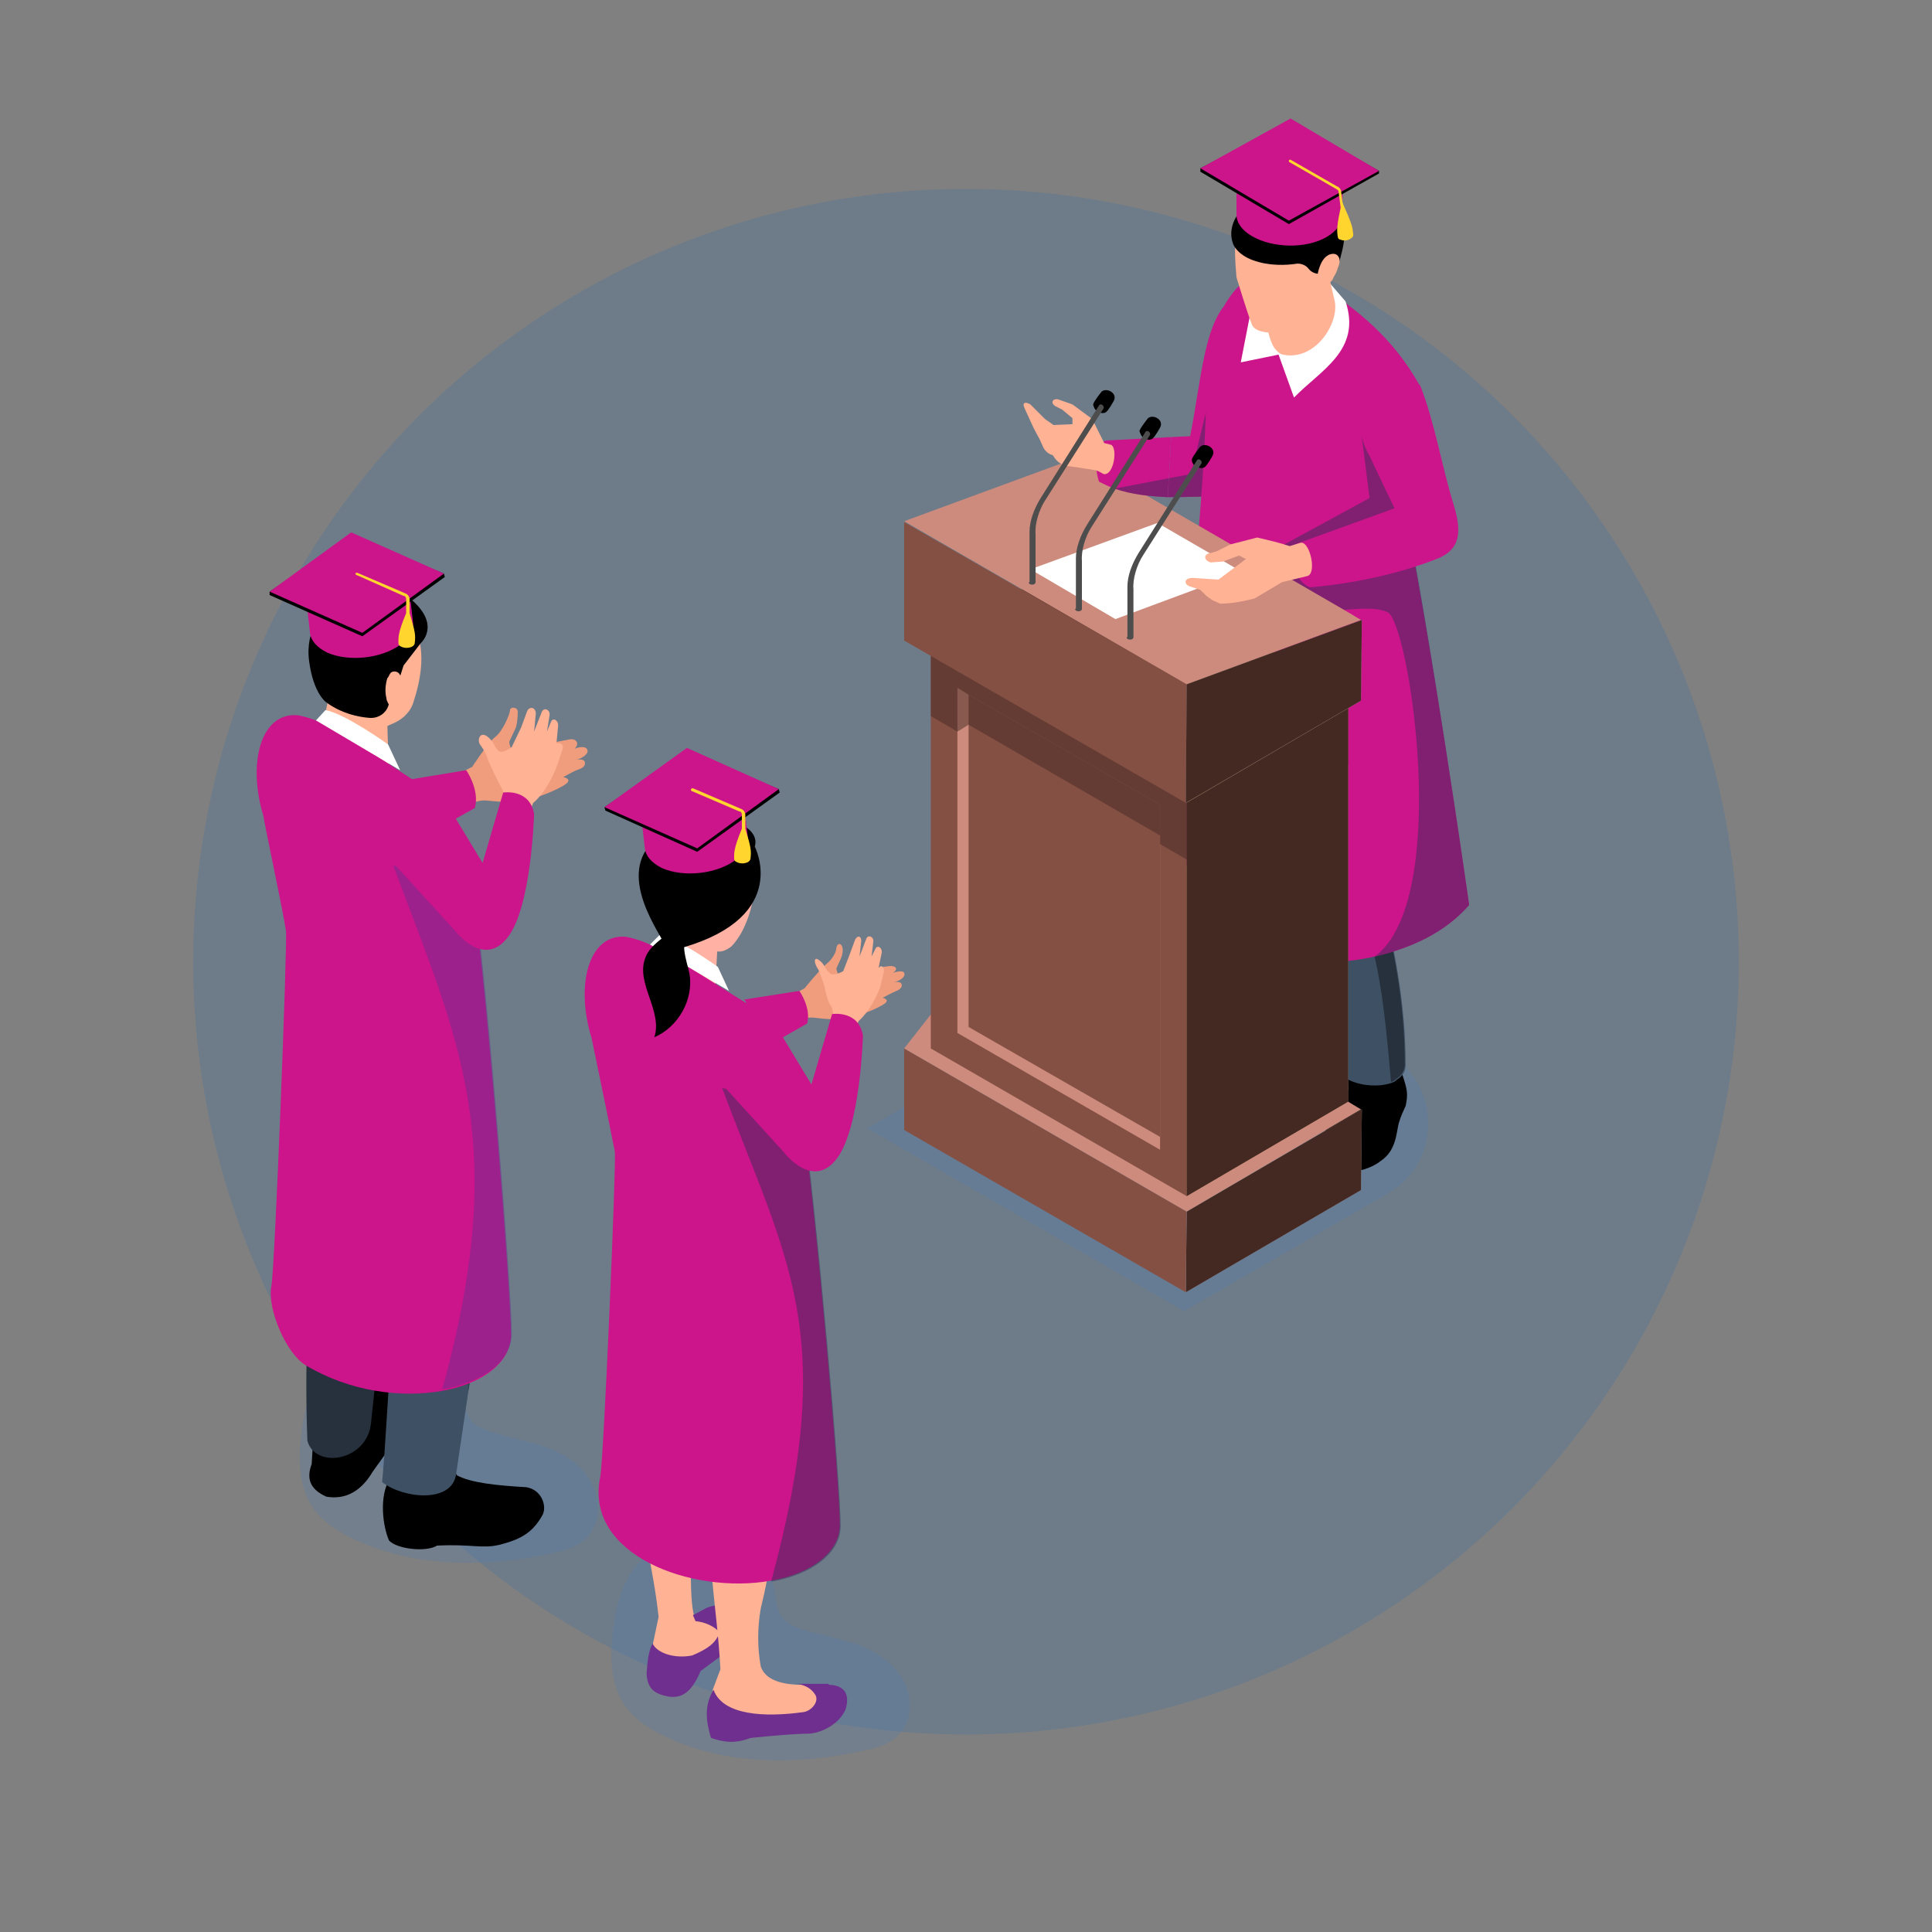 <?xml version="1.0" encoding="UTF-8"?> <!-- Generator: Adobe Illustrator 24.3.0, SVG Export Plug-In . SVG Version: 6.00 Build 0) --> <svg xmlns="http://www.w3.org/2000/svg" xmlns:xlink="http://www.w3.org/1999/xlink" x="0px" y="0px" viewBox="0 0 225 225" style="enable-background:new 0 0 225 225;" xml:space="preserve"><rect x="0" y="0" width="225" height="225" fill="#808080" stroke="none"/> <style type="text/css"> .st0{opacity:0.3;fill:#4373A1;} .st1{opacity:0.3;fill:#547EAB;} .st2{fill:#CC148B;} .st3{opacity:0.5;fill:#362C59;} .st4{fill:#26313D;} .st5{fill:#3E5063;} .st6{fill:#FFFFFF;} .st7{fill:#FFB294;} .st8{opacity:0.5;fill:#FFB294;} .st9{fill:#333333;} .st10{fill:#FFD52E;} .st11{fill:#442923;} .st12{fill:#855044;} .st13{fill:#CC8B7C;} .st14{fill:#5E3930;} .st15{fill:#91704C;} .st16{opacity:0.5;fill:#442923;} .st17{fill:#4D4D4D;} .st18{opacity:0.5;} .st19{fill:#F09D7D;} .st20{opacity:0.5;fill:#162B35;} .st21{opacity:0.5;fill:#6F2F8E;} .st22{fill:#6F2F8E;} .st23{fill:#FFB2A3;} </style> <g id="Layer_1"> </g> <g id="Layer_4"> <circle class="st0" cx="112.5" cy="112" r="90"></circle> </g> <g id="Layer_2"> <path class="st1" d="M138.8,109.6L101,131.4l36.9,21.3l23.7-13.7c6.3-3.6,6.3-12.7,0-16.3L138.8,109.6z"></path> <g> <path class="st2" d="M143.3,34.9c-3.1,2.5-3.4,9.5-4.7,15.9l-2.2,0.1l-0.4,7c2.2,0,4.5-0.1,6.6-0.1c0.2-0.1,0.4-0.2,0.6-0.3 c3.3-2.4,3.3-14.2,4.8-15L143.3,34.9z"></path> <path class="st3" d="M141.9,42l-3.2,13.2l-2.6,0.5l-0.1,2.2c2.2,0,4.5-0.1,6.6-0.1c0.2-0.1,0.4-0.2,0.6-0.3L141.9,42z"></path> <path d="M160.3,115.6c0.6,0.8,0.6,2.5,0.4,4.5c-0.5,2-2.4,1.9-4.1,2.1c-3.1,0.5-4.7,2.8-8.9,2.8c-2.5,0-4.1-0.5-4.7-2.1 c-0.1-0.7,0.3-1.5,1.2-2.2c0,0,5.7-2.5,5.8-2.6c0.1-0.1,2.7-2,2.7-2.2c0-0.2,1-4.6,1-4.6h6.1L160.3,115.6z"></path> <path d="M163.3,125.1c0.6,1.8,0.7,2.3,0.4,3.7c-0.3,0.7-0.5,1-0.8,2c-0.3,1.2-0.3,3.2-2.1,4.4c-2.1,1.7-6.3,1.8-7.6,0 c0-0.9,0.6-2.8,1.7-4.4l2.1-3.9l-0.1-3.7l6.1-1.3L163.3,125.1z"></path> <path class="st4" d="M153.1,68.8v24.6c2,7.1,5.8,13.8,6.4,20.9c0,3-6.1,3.7-7.6,1.7c-0.6-5.5-5.3-13-8.1-21.7 c-1.9-8.8-3.4-17.9-2.9-25.2L153.1,68.8z"></path> <path class="st5" d="M141.1,69.7c-0.2,2.5,3.3,9.1,7.2,12.1c0.2,5.3,0.9,14.6,1.8,20.6c2.8,8.7,5.4,17,6,22.6c1,1.3,4.1,1.8,6,1.1 c0.2-0.1,0.3-0.1,0.4-0.2c0,0,0.1,0,0.1-0.1c0.7-0.4,1.1-1,1.1-1.8c0-7-1.3-14.1-3.3-21.2l0.6-31.6l0-0.9L141.1,69.7z"></path> <path class="st4" d="M156.7,103.5c3.7,4.5,4.5,13.5,5.3,22.5c0.1,0,0.2-0.1,0.4-0.2c0,0,0.1,0,0.1-0.1c0.7-0.4,1.1-1,1.1-1.8 c0-7-1.3-14.1-3.3-21.2l0.6-31.6l-5.2,10.5C158.1,89.6,157.7,92.4,156.7,103.5z"></path> <path class="st2" d="M171.1,105.4c-2.8,3.2-6.7,5-11,6c-11.7,2.6-25.8-1.9-25.8-7.1c0,0,6.4-39.5,6.2-62c0.6-3.9,1.8-7.1,3.9-9.1 h9.3c4.1,2.7,8.5,6,11.7,11.8l-2.3,11.2l-0.1,0.4C166.5,72.9,171.1,105.4,171.1,105.4z"></path> <path class="st6" d="M153.6,31.5l3.1,3.6c1.9,5.7-2.9,8-6,11.2l-1.8-5l-4.4,0.9l1.6-8.2L153.6,31.5z"></path> <path class="st3" d="M171.1,105.4c-2.8,3.2-6.7,5-11,6c9-6.6,4-39,1.5-40.1c-3.1-1.4-9.6,1.4-17.2-1l5-6.8l10.1-5.5l-0.9-7.1 l4.6,5.3l-0.1,0.4C166.5,72.9,171.1,105.4,171.1,105.4z"></path> <g> <path class="st7" d="M148.4,40.5c0.3,0.4,0.6,0.7,1,0.8c3.9,0.8,6.7-3.9,6-6.4c-0.6-2.6-0.9-4-0.9-4l-7.3,2.5c0,0,0,0.7,0,1.7 C147.3,36.7,147.6,39.2,148.4,40.5z"></path> <path class="st8" d="M148.4,40.5c0.4,0.2,0.8,0.3,1.3,0.3c3.5-0.3,4-7,4-7l-6.4,1.3C147.3,36.7,147.6,39.2,148.4,40.5z"></path> <path class="st7" d="M154,32.1c0,0-0.5,3.3-1.8,4.8c-1.3,1.5-2.9,1.6-3.8,1.8c-0.9,0.1-2.3-0.1-2.6-0.9c-0.5-1.2-1.8-5.5-1.8-5.5 c-0.2-2.4-0.2-3.1-0.1-4.4c0.2-2,1.2-6.4,6.9-6.2c2.8,0.1,4.6,1.9,5.2,4.3c0.5,1.9-0.7,5.4-0.7,5.4L154,32.1z"></path> <path d="M155.5,31.8l-1.8,0.1c-0.5,0-1-0.2-1.3-0.6c-0.3-0.4-0.8-0.6-1.3-0.6c-1.3,0.2-3.3,0.3-5.2-0.4c-1.9-0.7-2.3-1.9-2.3-1.9 c-1.2-3.4,3.1-6.5,6.6-6.7c4.2-0.3,6.2,2.4,6.4,4.9C156.7,28.9,155.5,31.8,155.5,31.8z"></path> <path class="st7" d="M154.7,29.7c0.4-0.2,0.9-0.2,1.1,0.1c0.2,0.2,0.2,0.4,0.2,0.7c0,0.2-0.1,0.5-0.2,0.7 c-0.1,0.4-0.3,0.8-0.5,1.1c-0.1,0.3-0.3,0.6-0.7,0.7c-0.3,0.1-0.7,0.4-0.9,0.1c-0.2-0.3-0.3-1-0.2-1.4 C153.7,30.9,154,30.1,154.7,29.7z"></path> </g> <g> <path class="st2" d="M144,20.5L144,25c0,0.9,0.6,1.8,1.8,2.5c2.4,1.4,6.3,1.5,8.7,0.1c1.2-0.7,1.8-1.6,1.8-2.5l0.1-4.5L144,20.5z "></path> <path class="st9" d="M154.6,17.2c2.4,1.4,2.4,3.7-0.1,5c-2.4,1.4-6.3,1.3-8.7-0.1c-2.4-1.4-2.4-3.7,0.1-5 C148.3,15.8,152.2,15.8,154.6,17.2z"></path> <g> <polygon points="160.6,20.2 150.1,26.1 139.8,20 139.8,19.6 150.3,14.1 160.6,19.9 "></polygon> <polygon class="st2" points="160.6,19.9 150.1,25.7 139.8,19.6 150.3,13.8 "></polygon> </g> <path class="st10" d="M156.5,25.6c-0.1,0-0.2-0.1-0.2-0.1l-0.4-3.1c0-0.2-0.1-0.3-0.3-0.4l-5.4-3.1c-0.1,0-0.1-0.1-0.1-0.2 c0-0.1,0.1-0.1,0.2-0.1l5.4,3.1c0.3,0.1,0.5,0.4,0.5,0.7l0.4,3.1C156.7,25.5,156.6,25.6,156.5,25.6z"></path> <path class="st10" d="M156.3,23.5c-0.7,2.9-0.6,3.4-0.5,4.1c0,0.1,0.1,0.3,0.3,0.3c0.4,0.2,1,0.1,1.3-0.2 c0.2-0.1,0.2-0.3,0.2-0.4C157.5,26.4,157.5,26.2,156.3,23.5z"></path> </g> <g> <g> <g> <g> <g> <polygon class="st11" points="158.6,129.2 158.5,138.6 138.1,150.5 138.2,141.1 "></polygon> </g> <g> <polygon class="st12" points="138.2,141.1 138.1,150.5 105.3,131.6 105.3,122.1 "></polygon> </g> <polygon class="st13" points="126,95.7 127.3,84.9 157,128.3 158.5,129.2 138.2,141.1 105.3,122.1 "></polygon> </g> <polygon class="st12" points="108.4,74.8 108.4,122.1 138.2,139.3 138.2,91.9 "></polygon> <polygon class="st13" points="111.5,80.1 112.8,80.9 135.1,93.7 135.1,132.4 135.1,133.9 111.5,120.3 "></polygon> <polygon class="st12" points="112.8,80.9 135.1,93.7 135.1,132.4 112.8,119.6 "></polygon> <polygon class="st14" points="127.3,63.8 108.4,74.8 138.2,92 157,81 "></polygon> <polygon class="st15" points="157,81 157,128.3 138.2,139.3 138.2,92 "></polygon> <polygon class="st11" points="138.2,93.5 138.2,139.3 157,128.3 157,82.5 "></polygon> <polygon class="st16" points="108.4,74.8 108.4,83.4 111.5,85.2 112.8,84.4 135.1,97.3 135.1,98.3 138.2,100.1 157,89.1 157,82.5 138.2,93.5 138.2,91.9 "></polygon> <g> <polygon class="st12" points="138.2,79.7 138.1,93.5 105.3,74.6 105.3,60.8 "></polygon> </g> <polygon class="st13" points="125.7,53.2 127.3,54.1 157,71.3 158.5,72.2 138.2,79.7 105.3,60.7 "></polygon> <path class="st2" d="M128.8,51.3c-1.6,0.5-1.2,3.8-0.8,4.8c0.6,0.3,1.2,0.6,1.8,0.8c2,0.7,4.1,0.9,6.2,1l0.4-7L128.8,51.3z"></path> <path class="st7" d="M128.5,55.2c-1-0.6-1-0.4-1.3-0.5l-2.6-0.4c-0.7,0-1.4-0.4-1.8-1l-0.2-0.3c-0.5-0.1-0.9-0.5-1.1-0.9 l-0.4-0.9l-0.7-1.3l-1.1-2.4c-0.3-0.7,0.2-0.7,0.7-0.4l1.7,1.7l1,0.7l2.2-0.1v-0.7l-1.2-1l-0.8-0.4c-0.6-0.4-0.3-0.9,0.3-0.8 l1.7,0.6l2.3,1.7l1.4,2.8l0.8,0.2C130.2,52.2,129.7,55.5,128.5,55.2z"></path> <path class="st3" d="M129.8,56.9c2,0.7,4.1,0.9,6.2,1l0.1-2.2L129.8,56.9z"></path> <polygon class="st6" points="134.8,60.9 143.6,66 144.7,66.6 129.9,72.1 120,66.3 "></polygon> <path class="st2" d="M165.4,44.9c1.7,4.3,2.5,9.4,3.9,13.9c0.9,3,0.9,5.2-2,6.3c-4.1,1.6-9.1,2.8-14.7,3.3 c-1.5-0.4-2.9-3.6-1.8-5l11.6-4.2l-2.9-6.1C156.1,47.4,161.7,41.2,165.4,44.9z"></path> <path class="st7" d="M152.2,67.1c1.2-0.2,0.4-4-0.7-3.9l-1.3,0.4c-1.2-0.4-2.5-0.7-3.8-1l-3.1,0.8l-1.6,0.8l-0.7,0.2 c-0.9,0.1-0.8,0.9,0,1.1l1.4-0.1l1.9-0.7l0.8,0.4l-3.2,2.4l-3-0.2c-1.1,0-1,0.8-0.3,1l1.2,0.4l0.7,0.7l0.7,0.5l0.9,0.4 c1.4,0,2.8-0.3,4-0.6l3.2-1.9L152.2,67.1z"></path> <g> <polygon class="st11" points="158.6,72.2 158.5,81.6 138.1,93.5 138.2,79.7 "></polygon> </g> </g> <g> <g> <path d="M133.2,51c0.3,0.2,0.7,0.3,1,0.1c0.3-0.2,0.9-1.3,0.9-1.3c0.5-0.9-0.8-1.6-1.4-1.1c0,0-0.9,1.1-1,1.5 C132.8,50.5,132.9,50.8,133.2,51z"></path> <path class="st17" d="M125.2,70.9c0,0.4,0.9,0.4,0.8-0.1v-5.5c-0.1-1.2,0.4-2.8,1.1-3.9l6.8-10.7c0.2-0.3-0.3-0.7-0.5-0.4 l-6.8,10.8c-0.8,1.3-1.3,2.7-1.3,3.9V70.9z"></path> </g> <g> <path d="M127.8,47.9c0.3,0.2,0.7,0.3,1,0.1c0.3-0.2,0.9-1.3,0.9-1.3c0.5-0.9-0.8-1.6-1.4-1.1c0,0-0.9,1.1-1,1.5 C127.4,47.5,127.5,47.7,127.8,47.9z"></path> <path class="st17" d="M119.8,67.8c0,0.4,0.9,0.4,0.8-0.1v-5.5c-0.1-1.2,0.4-2.8,1.1-3.9l6.8-10.7c0.2-0.3-0.3-0.7-0.5-0.4 l-6.8,10.8c-0.8,1.3-1.3,2.7-1.3,3.9V67.8z"></path> </g> <g> <path d="M139.3,54.3c0.3,0.2,0.7,0.3,1,0.1c0.3-0.2,0.9-1.3,0.9-1.3c0.5-0.9-0.8-1.6-1.4-1.1c0,0-0.9,1.1-1,1.5 C138.8,53.8,138.9,54.1,139.3,54.3z"></path> <path class="st17" d="M131.2,74.2c0,0.4,0.9,0.4,0.8-0.1v-5.5c-0.1-1.2,0.4-2.8,1.1-3.9l6.8-10.7c0.2-0.3-0.3-0.7-0.5-0.4 l-6.8,10.8c-0.8,1.3-1.3,2.7-1.3,3.9V74.2z"></path> </g> </g> </g> <g class="st18"> <g> <polygon class="st6" points="158.6,129.2 158.5,138.6 138.1,150.5 138.2,141.1 "></polygon> </g> <g> <polygon class="st11" points="158.6,129.2 158.5,138.6 138.1,150.5 138.2,141.1 "></polygon> </g> </g> <g class="st18"> <g> <polygon class="st6" points="158.6,72.2 158.5,81.6 138.1,93.5 138.2,79.7 "></polygon> </g> <g> <polygon class="st11" points="158.6,72.2 158.5,81.6 138.1,93.5 138.2,79.7 "></polygon> </g> </g> </g> </g> <g> <path class="st1" d="M53.7,161.4c0.4,1.4,0.3,3.1,1.3,4.2c0.7,0.7,1.7,1,2.6,1.3c2.1,0.6,4.3,1,6.4,1.8s4,2.2,5,4.2 c1,2,0.9,4.6-0.7,6.2c-1.1,1.1-2.6,1.5-4.1,1.8c-7.8,1.7-16.2,1.7-23.3-1.8c-1.6-0.8-3.2-1.8-4.3-3.3c-2-2.7-1.9-6.4-1.4-9.7 c0.4-2.7,1.2-5.4,3.1-7.3c1.6-1.5,3.8-2.1,6-2.2C48.2,156.5,52.6,157,53.7,161.4z"></path> <path class="st1" d="M90,184.4c0.4,1.4,0.3,3.1,1.3,4.2c0.7,0.7,1.7,1,2.6,1.3c2.1,0.6,4.3,1,6.4,1.8c2,0.8,4,2.2,5,4.2 c1,2,0.9,4.6-0.7,6.2c-1.1,1.1-2.6,1.5-4.1,1.8c-7.8,1.7-16.2,1.7-23.3-1.8c-1.6-0.8-3.2-1.8-4.3-3.3c-2-2.7-1.9-6.4-1.4-9.7 c0.4-2.7,1.2-5.4,3.1-7.3c1.6-1.5,3.8-2.1,6-2.2C84.5,179.5,88.9,180,90,184.4z"></path> <g> <g> <g> <g> <path class="st19" d="M52.4,90.6c0.1,0,2.6-1.3,2.6-1.3s1.8-2.8,2.7-3.5c0.9-0.7,1.7-2.7,1.7-3.1c0-0.4,0.9-0.4,0.9,0.2 s-0.1,1.7-0.3,2c-0.2,0.4-0.7,1.5-0.7,1.5s0.1,0.7,0.3,0.9c0.2,0.1,6.2-1.1,6.8-1.2c0.8-0.1,1.1,0.6,0.5,1.1 c0,0,1.2-0.5,1.5,0.1c0.2,0.5-0.6,1-1.3,1.2c0,0,0.8-0.2,1,0.2c0.1,0.4-0.1,0.7-0.7,0.9c-0.6,0.2-1.8,0.9-1.8,0.9 s1.1,0.2,0.3,0.8s-4.2,2.2-6.9,2.1c-2.7-0.1-2.4-0.4-4,0.1C53.2,94,52.4,90.6,52.4,90.6z"></path> <path class="st2" d="M54.3,89.7c0,0,1.6,2.3,1,4.4l-5,2.8l-3.3-6L54.3,89.7z"></path> </g> <path class="st7" d="M61.2,95.7l0.9-2.2c0,0,1.6-1.2,2.8-4.4l0.6-1.8c0.2-0.6-0.3-0.9-0.7-0.7l0.2-2.1c0-0.7-0.6-0.9-0.8-0.5 l-0.5,1.2l0.3-1.9c0.1-0.6-0.6-1-0.9-0.4l-0.9,2.3l0.2-2.1c0-0.7-0.7-0.9-1-0.3l-0.7,1.9L59.6,87c0,0-1.1,0.9-1.6,0.4 c-0.5-0.6-0.4-0.7-0.8-1.2c-1.2-1.4-1.7-0.1-1.3,0.5c0,0,0.7,0.9,0.9,1.7c0,0.1,1.3,2.9,1.7,3.5c0.4,0.7,0.2,3.1,0.2,3.1 L61.2,95.7z"></path> <path d="M44.6,161.3c3.1,0.7,3.5,3.1,2.3,5.2l-3.5,4.9c-1.3,2.2-3.1,3.3-5.4,2.9c-2-0.9-2.3-2.2-1.7-3.8l0.2-3.4l2.2-6.3 L44.6,161.3z"></path> <g> <path class="st4" d="M35.8,167.8c0.9,3.3,6.9,2.4,7.4-2l1.2-11.3c0,0,1-8.4,1-8.4l3.7-12l0.8-3.1l-2.2-15.2L34.7,115 c0,0,2.2,26.7,2.2,27.7C35.7,149.8,35.5,160.3,35.8,167.8z"></path> <path d="M45.4,172.2c-1.3,2.1-0.8,5.6-0.1,7.2c0.9,1,4.3,1.4,5.6,0.6c4.1-0.2,5.2,0.4,7.3-0.1c2.3-0.6,3.8-1.3,5-3.5 c0.5-1-0.1-2.9-1.9-3.2c-3.4-0.2-6.5-0.5-8.1-1.4l-2.8-5.4l-4.5,3.7L45.4,172.2z"></path> <path class="st5" d="M45.5,131.4c0.1,1.3,2.7,11.6,2.7,12.3c-3,8.6-2.9,20.8-3.7,28.9c2.4,1.9,8,2.5,8.6-0.8 c5.5-37.1,4.5-28.8,3.1-56.8l-12.7-1.7c0,0.1,0,0.1,0,0.2c0,0,0,0.1,0,0.1c-0.5,1.7-8.2,2.2-8.3,3.9 C35,121.1,35.7,127.3,45.5,131.4C45.4,131.3,45.5,131.4,45.5,131.4z"></path> </g> <path class="st20" d="M45.4,131.3C45.5,131.3,45.5,131.3,45.4,131.3c3.7,1.4,6.8,3.2,8.2,6.5c0.8,17.8,1.1,20.9,0.9,24.5 c0,0,0-0.2,0-0.2l0.1-0.4l0.6-3.9l1.7-12.6c1.2-8.1-0.2-23.7-0.6-30.4l-12.7-1.7c0,0.1,0,0.1,0,0.2c0,0,0,0.1,0,0.1 c-0.5,1.7-8.2,2.2-8.3,3.9C35,121.1,35.7,127.3,45.4,131.3z"></path> <polygon class="st7" points="45.3,90.5 45,80.9 39,77.9 37.3,85.8 "></polygon> <path class="st2" d="M33.3,108.4c0.2,1-1.3,39.7-1.7,41.4c-0.5,2.6,1.7,7.8,4,9.2c5.2,3.1,11.1,3.8,15.8,3 c4.7-0.8,8.1-3.3,8.1-6.5c0-4.9-2.7-39.3-4.5-52.2c-0.3-2.3-0.6-3.9-0.8-4.5c-0.8-2.5-1.9-4.6-3.1-6L42.3,87 c-3.2-2-5-3.2-7.6-3.7c-4.4-0.4-5.9,5.7-4,11.8C30.6,95.1,33,106.2,33.3,108.4z"></path> <path class="st7" d="M44.3,84.9l1.6-0.7c1.1-0.5,2-1.4,2.3-2.6c0.7-2.1,1.4-5.5,0.3-8c-1.7-3.9-4-4.8-7.8-3.5 c-3.8,1.3-5.3,4.1-4.2,8.3c1.1,4.2,2.2,3.6,2.2,3.6L44.3,84.9z"></path> <path d="M49,74.9l-2,2.6l-0.7,2.2l-0.7,0.9l-0.3,1.3c-0.2,1.1-1.2,1.8-2.3,1.7c-1.3-0.1-3.2-0.5-5-1.8c0,0-1.5-1-2-4.8 c-0.5-3.8,1.7-6,2.7-6.5c1-0.6,6.5-3.1,9.4-0.5C51.3,72.9,49,74.9,49,74.9z"></path> <path class="st7" d="M45.9,78.2c-0.2,0-0.4,0.1-0.5,0.3c-0.1,0.2-0.2,0.4-0.3,0.5c-0.2,0.7-0.3,1.5-0.1,2.3 c0,0.2,0.1,0.4,0.2,0.6c0.1,0.2,0.3,0.3,0.5,0.3c0.2,0,0.4-0.1,0.5-0.3c0.1-0.2,0.2-0.3,0.2-0.5C46.6,80.8,47.3,78.2,45.9,78.2 z"></path> <path class="st21" d="M51.5,161.8c4.7-0.8,8.1-3.3,8.1-6.5c0-4.9-2.7-39.3-4.5-52.2l-9.3-2.3C53.4,121.3,59.5,132.8,51.5,161.8 z"></path> <path class="st2" d="M58.6,92.3c0,0,3.1-0.5,3.6,2.5c0,0-0.3,10.9-3.1,14.4c-2.8,3.6-6.1-0.8-6.1-0.8l-7.1-7.8 c-3.5-4.4,1.8-11.2,5.4-8.2l4.9,8.1L58.6,92.3z"></path> <g> <path class="st2" d="M35.6,69.3l0.5,4.4c0.1,0.9,0.8,1.7,2,2.3c2.5,1.1,6.3,0.7,8.5-0.9c1.1-0.8,1.6-1.8,1.5-2.6l-0.5-4.4 L35.6,69.3z"></path> <path class="st9" d="M45.6,64.9c2.5,1.1,2.7,3.3,0.5,4.9c-2.2,1.6-6,2-8.5,0.9c-2.5-1.1-2.7-3.3-0.5-4.9 C39.2,64.2,43.1,63.8,45.6,64.9z"></path> <g> <polygon points="51.8,67.2 42.2,74.1 31.4,69.3 31.4,68.9 41,62.4 51.7,66.8 "></polygon> <polygon class="st2" points="51.7,66.8 42.2,73.7 31.4,68.9 40.9,62 "></polygon> </g> <path class="st10" d="M41.4,66.8c0-0.1,0.1-0.1,0.2-0.1l5.6,2.4c0.3,0.1,0.5,0.4,0.5,0.7l0,1.6c0.7,2.3,0.7,2.6,0.6,3.5 c0,0.1-0.1,0.3-0.3,0.4c-0.4,0.2-0.9,0.2-1.3,0c-0.2-0.1-0.3-0.2-0.3-0.4c0-0.6-0.1-1.1,0.9-3.5l0-1.6c0-0.2-0.1-0.4-0.3-0.4 L41.6,67C41.5,67,41.4,66.9,41.4,66.8z"></path> </g> </g> <path class="st6" d="M46.6,89.7l-1.4-3c0,0-5-3.6-7.3-4l-1.1,1.2L46.6,89.7z"></path> </g> <g> <path class="st7" d="M74.1,173.6h6.8c-0.5,6.8-0.7,13.5,0.1,15c1-0.4,1.9-0.3,2.7,0.7l0.8,1.3l-3.5,3h-3.5l-1.6-1.5l0.8-3.8 C76.1,182.8,74.8,178,74.1,173.6z"></path> <path class="st22" d="M76,191.4c0.5,1.1,2.5,1.8,4.6,1.4c1.9-0.8,2.8-1.5,3.2-2.7c-0.6-0.7-1.7-1.2-2.8-1.3l-0.3-0.7l1.5-0.8 c1.5-0.7,2.6-0.2,3.3,1c0.5,2.2-0.1,3.6-1.6,4.6l-2.3,1.7c-0.9,2.1-1.9,3.2-3.6,3c-1.9-0.3-2.6-1-2.7-2.7 C75.4,193.6,75.5,192.3,76,191.4z"></path> <path class="st23" d="M83.6,109.4l-0.3,5.6c-2.2,1.7-8.2-0.1-7.1-2.7l1.8-5L83.6,109.4z"></path> <path class="st7" d="M83,173.6h7.7c-0.4,5-1.1,9.7-2.1,13.7c-0.4,2.3-0.4,4.6,0,6.8c0.5,1.4,2.1,2,4.2,2.1H95l1.6,1.4l-1.6,2.8 l-11.7-0.9l-0.3-2.7l0.9-2.4C83.5,186.8,81.9,179.6,83,173.6z"></path> <path class="st22" d="M96.5,196.2c2.4,0.1,2.3,1.7,2,2.8c-0.6,1.6-2.6,2.8-4.3,2.9c-2,0-6.8,0.5-6.8,0.5c-1.8,0.7-3.1,0.5-4.6,0 c-0.6-2-0.8-3.8,0.3-5.6c1.1,3,6,3.2,10.4,2.6c1-0.1,2-1.3,1.4-2.1c-0.4-0.6-1-1-2-1.2H96.5z"></path> <g> <path class="st19" d="M91.4,116.3c0.1,0,2.3-1.2,2.3-1.2s1.7-2.1,2.5-2.8c0.8-0.6,1.2-1.5,1.2-1.9c0.2-1,1.2-0.3,0.5,1.3 c-0.2,0.4-0.5,1.1-0.5,1.1s0.1,0.5,0.2,0.6c0.2,0.1,5.6-0.9,6.1-0.9c0.7,0,0.9,0.4,0.3,0.8c0,0,1.1-0.4,1.3,0 c0.2,0.5-0.5,0.9-1.2,1.1c0,0,0.7-0.2,0.9,0.2c0.1,0.3-0.1,0.6-0.6,0.8c-0.5,0.2-1.6,0.8-1.6,0.8s0.9,0.2,0.2,0.7 c-0.7,0.5-3.7,1.9-6.1,1.8c-2.4-0.1-2.1-0.4-3.5,0C92.1,119.2,91.4,116.3,91.4,116.3z"></path> <path class="st2" d="M93.1,115.4c0,0,1.4,2,0.9,3.8l-4.4,2.5l-2.9-5.3L93.1,115.4z"></path> </g> <path class="st7" d="M99.2,120.8l0.8-1.9c0,0,1.4-1.1,2.5-3.9l0.4-1.7c0.2-0.6-0.3-1.1-0.6-0.5l0.4-1.9c0-0.6-0.5-0.8-0.7-0.5 l-0.5,1l0.2-1.7c0.1-0.6-0.6-0.9-0.8-0.4l-0.8,2.1l0.2-1.8c0-0.6-0.4-0.7-0.7-0.2l-0.7,1.9l-0.7,1.8c0,0-1.2,0.7-1.6,0.2 c-0.5-0.5-0.5-0.7-0.8-1.1c-1.1-1.2-1.1-0.1-0.5,0.7c0,0,0.5,1.2,0.7,1.9c0.2,0.9,0.4,1.9,0.8,2.4c0.4,0.6,0.2,2.7,0.2,2.7 L99.2,120.8z"></path> <path class="st20" d="M73.5,143.3c0.1-1.8,7.7-2.3,8.3-3.9c0,0,0-0.1,0-0.1c0-0.1,0-0.1,0-0.2l12.7,1.7c0.3,6.7,1.8,18.8,0.6,27 l-1.7,12.6l-0.2,1.7c-0.1,0-0.2,0-0.3,0c0-3.2-0.3-4.8-0.9-18.3c-1.4-3.3-4.5-5.1-8.2-6.5c0,0,0,0-0.1,0 C74,153.1,73.3,146.9,73.5,143.3z"></path> <path class="st2" d="M71.6,134.1c0.2,1-1.3,36.2-1.7,37.9c-1.9,9.1,10.7,13.7,19.8,12.1c4.7-0.8,8.1-3.3,8.1-6.5 c0-4.9-2.7-35.8-4.5-48.7c-0.3-2.3-0.6-3.9-0.8-4.5c-0.8-2.5-1.9-4.6-3.1-6l-8.9-5.6c-3.2-2-5-3.2-7.6-3.7 c-4.4-0.4-5.9,5.7-4,11.8C68.9,120.9,71.2,132,71.6,134.1z"></path> <path class="st3" d="M89.8,184.2c4.7-0.8,8.1-3.3,8.1-6.5c0-4.9-2.7-35.8-4.5-48.7l-9.3-2.3C91.7,147.1,97.7,155.1,89.8,184.2z"></path> <path class="st2" d="M96.9,118.1c0,0,3.1-0.5,3.6,2.5c0,0-0.3,10.9-3.1,14.4c-2.8,3.6-6.1-0.8-6.1-0.8l-7.1-7.8 c-3.5-4.4,1.8-11.2,5.4-8.2l4.9,8.1L96.9,118.1z"></path> <path class="st6" d="M84.9,115.4l-1.3-2.8c0,0-4.7-3.4-6.8-3.7l-1.1,1.1L84.9,115.4z"></path> <path class="st23" d="M87.2,99c0.4,0.7,0.6,1.5,0.6,2.3c0.3,2.5-0.3,5.2-1.5,7.4c-0.3,0.5-0.7,1.1-1.1,1.5 c-0.5,0.4-1.1,0.7-1.7,0.6c-0.9-0.1-1.6-0.8-2.3-1.4c-0.5-0.6-1.1-1.2-1.3-2c-0.2-0.8,0-1.7,0.3-2.6c0.7-1.9,1.7-3.6,2.9-5.2 c0.5-0.6,1.2-1.7,2-1.9C86,97.5,86.8,98.4,87.2,99z"></path> <path d="M87.9,98.6c0,0,4.2,8-8.2,11.7c0,0-0.5,0.3-2.5-0.7c-1.7-3-6.1-10,1.5-13.3C83.4,94.1,88.7,96,87.9,98.6z"></path> <path d="M79.7,110.7c0.1,0.9,0.4,1.8,0.6,2.7c0.5,3-1.3,6.2-4.1,7.4c1-3-2.1-6.2-1.1-9.1c0.4-1.3,1.6-2.1,2.6-2.9 c0.4-0.3,0.8-0.6,1.3-0.8c0.9-0.3,1.1-0.2,1,0.6C79.8,109.3,79.6,109.8,79.7,110.7z"></path> <g> <path class="st2" d="M74.6,94.4l0.5,4.4c0.1,0.9,0.8,1.7,2,2.3c2.5,1.1,6.3,0.7,8.5-0.9c1.1-0.8,1.6-1.8,1.5-2.6l-0.5-4.4 L74.6,94.4z"></path> <path class="st9" d="M84.6,90c2.5,1.1,2.7,3.3,0.5,4.9s-6,2-8.5,0.9c-2.5-1.1-2.7-3.3-0.5-4.9C78.3,89.3,82.1,88.9,84.6,90z"></path> <g> <polygon points="90.8,92.3 81.2,99.2 70.5,94.4 70.4,94 80,87.5 90.7,91.9 "></polygon> <polygon class="st2" points="90.7,91.9 81.2,98.8 70.4,94 80,87.1 "></polygon> </g> <path class="st10" d="M80.5,91.9c0-0.1,0.1-0.1,0.2-0.1l5.6,2.4c0.3,0.1,0.5,0.4,0.5,0.7l0,1.6c0.7,2.3,0.7,2.6,0.6,3.5 c0,0.1-0.1,0.3-0.3,0.4c-0.4,0.2-0.9,0.2-1.3,0c-0.2-0.1-0.3-0.2-0.3-0.4c0-0.6-0.1-1.1,0.9-3.5l0-1.6c0-0.2-0.1-0.4-0.3-0.4 l-5.6-2.4C80.5,92.1,80.4,92,80.5,91.9z"></path> </g> </g> </g> </g> </g> </svg> 